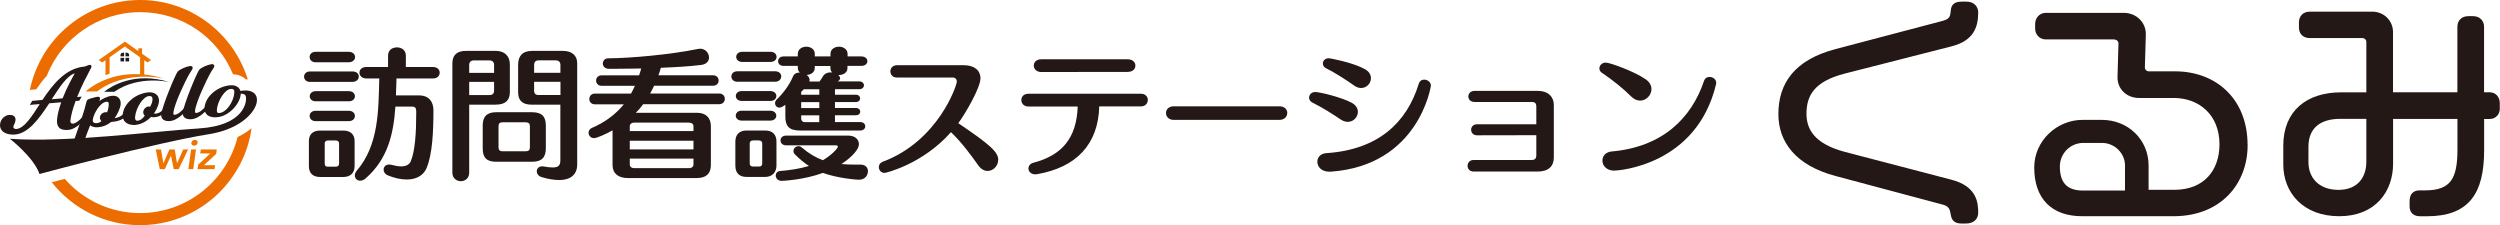 <?xml version="1.0" encoding="UTF-8"?>
<svg id="d" data-name="訪問エリア" xmlns="http://www.w3.org/2000/svg" viewBox="0 0 444 40">
  <defs>
    <style>
      .l, .m, .n, .o {
        stroke-width: 0px;
      }

      .l, .p {
        fill: #231815;
      }

      .m {
        fill: #201b1c;
      }

      .n {
        fill: #ee7400;
      }

      .o {
        fill: #ed6c00;
      }

      .p {
        stroke: #231815;
        stroke-miterlimit: 10;
        stroke-width: .92px;
      }
    </style>
  </defs>
  <g>
    <path class="l" d="m55.07,14.55c-.71,0-1.07-.48-1.07-.93,0-.48.36-.93,1.07-.93h7.53c.77,0,1.12.45,1.12.9,0,.48-.38.95-1.12.95h-7.53Zm5.92,16.88h-4.16c-1.23,0-1.97-.65-1.97-1.91v-4.47c0-1.21.74-1.86,1.97-1.86h4.16c1.35,0,1.99.78,1.99,1.86v4.45c0,1.25-.79,1.93-1.99,1.93Zm-4.93-20.37c-.71,0-1.07-.48-1.07-.93,0-.48.36-.93,1.07-.93h5.85c.76,0,1.15.45,1.15.93,0,.45-.38.93-1.15.93h-5.85Zm-.02,10.45c-.69,0-1.05-.45-1.05-.93,0-.45.36-.9,1.05-.9h5.92c.71,0,1.07.45,1.07.9,0,.48-.36.93-1.07.93h-5.92Zm.02-3.52c-.69,0-1.05-.45-1.05-.9s.36-.9,1.05-.9h5.9c.71,0,1.07.45,1.07.9s-.36.9-1.07.9h-5.9Zm4.16,7.46c0-.33-.26-.5-.56-.5h-1.45c-.33,0-.54.23-.54.48v3.67c0,.38.25.5.51.5h1.48c.33,0,.56-.18.56-.55v-3.59Zm15.6,4.29c-.61,1.51-1.99,2.14-3.6,2.14-1.07,0-2.22-.28-3.32-.73-.54-.22-.77-.63-.77-1.03,0-.48.36-.9.97-.9.13,0,.25,0,.41.05.64.17,1.23.28,1.73.28.82,0,1.43-.28,1.71-.9.77-1.83.97-5.1.97-8.36v-.63c0-.48-.26-.73-.66-.73h-3.04c-.31,4.72-1.3,9.27-5.26,12.73-.33.3-.69.43-1,.43-.54,0-.94-.4-.94-.93,0-.28.1-.55.33-.83,3.93-4.57,3.86-10.73,4.01-16.4h-2.32c-.79,0-1.2-.53-1.2-1.03s.41-1,1.2-1h3.88v-2.04c0-.98.79-1.45,1.58-1.45s1.58.48,1.58,1.45v2.04h4.83c.79,0,1.18.5,1.18,1,0,.53-.38,1.03-1.18,1.03h-6.49c-.02,1-.05,2.01-.1,3.01h4.08c1.84,0,2.58,1.18,2.58,2.66,0,3.72-.18,7.69-1.18,10.15Z"/>
    <g>
      <path class="l" d="m88.08,18.59h-4.75v12.08c0,1-.74,1.51-1.48,1.51s-1.51-.5-1.51-1.53V11.28c0-1.51.82-2.24,2.4-2.24h5.34c1.58,0,2.47.96,2.47,2.41v4.92c0,1.53-.89,2.21-2.47,2.21Zm-.33-7.06c0-.48-.28-.8-.82-.8h-2.81c-.51,0-.79.33-.79.8v1.41h4.42v-1.41Zm0,3.01h-4.42v2.34h3.6c.56,0,.82-.28.82-.78v-1.56Zm6.74,14.19h-6.36c-1.66,0-2.4-.68-2.4-2.39v-4.05c0-1.58.74-2.36,2.4-2.36h6.36c1.74,0,2.45.75,2.45,2.36v4.05c0,1.61-.71,2.39-2.45,2.39Zm-.38-6.33c0-.45-.21-.68-.77-.68h-4.06c-.56,0-.74.25-.74.68v3.77c0,.43.18.7.74.7h4.06c.56,0,.77-.23.77-.7v-3.77Zm5.16,9.57c-.89,0-1.97-.17-3.17-.55-.51-.18-.77-.58-.77-.98,0-.48.33-.9.97-.9.1,0,.18,0,.28.03.66.13,1.2.17,1.61.17,1,0,1.33-.38,1.33-1.28v-9.87h-5.08c-1.66,0-2.42-.73-2.42-2.21v-4.9c0-1.48.74-2.44,2.45-2.44h5.51c1.58,0,2.53.8,2.53,2.19v17.99c0,1.78-1.17,2.76-3.24,2.76Zm.26-20.45c0-.48-.28-.8-.82-.8h-3.06c-.56,0-.79.33-.79.83v1.38h4.67v-1.41Zm0,3.01h-4.67v1.56c0,.53.26.78.77.78h3.91v-2.34Z"/>
      <path class="l" d="m114.22,18.52c-.38.53-.82,1.03-1.3,1.51h10.85c1.56,0,2.48.83,2.48,2.39v6.91c0,1.53-.87,2.29-2.48,2.29h-12.3c-1.66,0-2.68-.83-2.68-2.29v-6.18c-1.23.7-2.81,1.38-3.29,1.38-.61,0-.97-.48-.97-.95,0-.35.18-.68.59-.86,2.32-.98,4.26-2.46,5.67-4.19h-5.13c-.66,0-1-.48-1-.93,0-.5.33-.98,1-.98h6.41c.23-.43.48-.88.69-1.38h-5.9c-.66,0-.99-.45-.99-.93s.33-.93.99-.93h6.64c.15-.4.26-.8.38-1.21-1.71.03-3.27.05-4.54.05h-1.28c-.66-.03-1-.48-1-.93s.33-.93.94-.93c3.81-.02,10.93-.63,15.93-1.66.13-.03.28-.05.41-.05.97,0,1.58.8,1.58,1.56,0,.63-.41,1.21-1.43,1.33-1.99.25-4.54.4-7.12.5-.13.45-.26.88-.43,1.33h9.67c.69,0,1.02.45,1.02.93s-.33.93-1.02.93h-10.44c-.23.48-.46.95-.71,1.38h12.25c.69,0,1.02.48,1.02.95s-.33.95-1.02.95h-13.48Zm8.94,3.89c0-.38-.31-.63-.77-.63h-9.75c-.51,0-.79.28-.79.65v.85h11.31v-.88Zm0,2.59h-11.31v1.53h11.31v-1.53Zm0,3.17h-11.31v1.06c0,.35.28.63.79.63h9.75c.48,0,.77-.28.77-.63v-1.06Z"/>
      <path class="l" d="m130.96,14.52c-.71,0-1.07-.48-1.07-.93,0-.48.36-.93,1.07-.93h6.69c.74,0,1.1.45,1.1.9,0,.48-.38.96-1.1.96h-6.69Zm4.95,16.9h-3.34c-1.33,0-1.97-.75-1.97-2.01v-4.27c0-1.21.69-1.96,1.97-1.96h3.34c1.35,0,1.99.78,1.99,1.96v4.25c0,1.25-.79,2.03-1.99,2.03Zm-4.16-13.49c-.72,0-1.07-.45-1.07-.88,0-.45.36-.88,1.07-.88h5.03c.74,0,1.1.43,1.1.88,0,.43-.36.88-1.1.88h-5.03Zm-.03,3.49c-.69,0-1.05-.45-1.05-.88,0-.45.36-.88,1.05-.88h5.05c.74,0,1.1.45,1.1.88,0,.45-.36.88-1.1.88h-5.05Zm.1-10.42c-.71,0-1.07-.45-1.07-.9s.36-.9,1.07-.9h5c.74,0,1.1.45,1.1.9s-.36.9-1.1.9h-5Zm3.55,14.49c0-.33-.2-.55-.61-.55h-1c-.38,0-.61.17-.61.53v3.56c0,.38.23.55.59.55h1.02c.46,0,.61-.2.61-.6v-3.49Zm15.14-13.79v.4c0,.83-.79,1.23-1.56,1.23h-.08c.21.18.33.38.33.55s-.08.33-.28.48l-.15.1h3.83c.56,0,.84.35.84.68,0,.35-.28.7-.84.7h-4.31v.98h3.7c.51,0,.77.33.77.65s-.26.66-.77.66h-3.7v1.05h3.7c.54,0,.79.33.79.66,0,.3-.26.63-.79.63h-3.7v1.21h4.49c.59,0,.89.38.89.75s-.31.75-.89.75h-10.75c-1.99,0-2.55-.9-2.55-2.46v-2.11c-.59.45-.92.5-1.07.5-.46,0-.76-.38-.76-.78,0-.23.1-.48.31-.68,1.2-1.13,2.3-2.69,2.86-4.04.2-.53.69-.73,1.23-.73-.23-.2-.36-.48-.36-.83v-.35h-2.53c-.64,0-.97-.4-.97-.83s.33-.85.97-.85h2.53v-.45c0-.85.77-1.28,1.51-1.28s1.51.43,1.51,1.28v.45h2.78v-.45c0-.85.77-1.28,1.51-1.28s1.53.43,1.53,1.28v.45h2.45c.71,0,1.07.43,1.07.85,0,.4-.36.83-1.07.83h-2.45Zm3.63,18.74c0,.73-.54,1.48-1.61,1.48-.56,0-3.78-.28-6.38-1.21-3.47,1.26-7.12,1.41-7.33,1.41-.69,0-1.05-.48-1.05-.95,0-.38.28-.78.79-.8,1.76-.15,3.5-.4,5.11-.9-.87-.55-1.66-1.23-2.5-2.06-.18-.18-.25-.4-.25-.6,0-.45.41-.85.89-.85.18,0,.38.05.59.23,1.25,1.08,2.45,1.78,3.73,2.26,1.53-.85,2.68-2.13,2.68-2.39,0-.15-.15-.25-.33-.25h-8.86c-.66,0-1-.43-1-.88,0-.43.33-.85,1-.85h11.03c1.2,0,1.89.68,1.89,1.51,0,1.28-2.09,2.89-3.11,3.54.79.08,1.61.1,2.53.1h.87c.77,0,1.33.43,1.33,1.23Zm-8.63-14.59h-2.76c-.15.15-.31.33-.46.48v.5h3.22v-.98Zm0,2.29h-3.22v1.05h3.22v-1.05Zm0,2.34h-3.22v.58c0,.33.23.63.61.63h2.6v-1.21Zm1.97-8.36v-.4h-2.78v.35c0,.8-.71,1.21-1.45,1.23.33.23.54.55.54.9,0,.07-.03.17-.05.28h1.81c.23-.33.46-.65.61-.93.31-.5.82-.7,1.35-.7.1,0,.18.02.28.02-.18-.2-.31-.45-.31-.75Z"/>
    </g>
    <g>
      <path class="l" d="m177.28,28.4c0,1.07-.89,1.96-1.87,1.96-.58,0-1.19-.3-1.69-1.02-1.32-1.87-2.93-4.05-4.83-5.87-4.98,5.65-11.52,7.24-11.8,7.24-.63,0-1.01-.52-1.01-1.02,0-.4.2-.77.71-.97,9.83-3.68,13.14-13.53,13.14-14.23,0-.37-.22-.72-.73-.72h-9.91c-.78,0-1.16-.55-1.16-1.09s.38-1.1,1.19-1.1h11.85c1.87,0,2.96.92,2.96,2.34,0,1.59-2.55,6.07-3.94,7.96,5.68,3.83,7.1,5.13,7.1,6.52Z"/>
      <path class="l" d="m203.84,17.78c0,.57-.4,1.12-1.26,1.12h-7.35c-.18,6.79-4.14,10.85-11.07,12.04-.1.02-.23.02-.3.02-.78,0-1.21-.52-1.21-1.04,0-.42.28-.87.89-1.02,5-1.32,7.66-4.28,7.86-9.98h-8.72c-.86,0-1.29-.57-1.29-1.15s.41-1.12,1.27-1.12h19.99c.81,0,1.21.57,1.21,1.12Zm-2.2-6.1c0,.55-.43,1.09-1.39,1.09s-14.63.02-15.31.02c-.89,0-1.34-.57-1.34-1.14s.43-1.12,1.32-1.12h15.39c.89,0,1.34.57,1.34,1.14Z"/>
      <path class="l" d="m208.45,21.29c-.91,0-1.37-.62-1.37-1.22s.46-1.19,1.37-1.19h18.8c.91,0,1.37.6,1.37,1.17,0,.62-.48,1.24-1.37,1.24h-18.8Z"/>
      <path class="l" d="m241.16,19.87c0,.89-.76,1.77-1.77,1.77-.4,0-.83-.12-1.29-.42-1.37-.94-3.19-2.09-5.08-3.04-.36-.2-.53-.52-.53-.82,0-.52.41-1.02,1.11-1.02.76,0,4.57.9,6.47,1.92.76.4,1.09,1.02,1.09,1.62Zm-4.83,10.62h-.25c-1.41,0-2.12-.89-2.12-1.77,0-.74.53-1.44,1.57-1.52,9.27-.6,14.33-5.47,16.43-12.29.17-.55.55-.77.98-.77.58,0,1.19.45,1.19,1.07,0,.05-2.07,14.16-17.79,15.28Zm7.15-16.6c0,.89-.73,1.74-1.75,1.74-.38,0-.78-.12-1.21-.42-1.37-.97-3.19-2.17-5.05-3.11-.35-.17-.53-.5-.53-.82,0-.47.38-.94,1.06-.94.2,0,4.24.75,6.37,1.92.79.42,1.11,1.04,1.11,1.64Z"/>
      <path class="l" d="m273.02,30.47h-11.27c-.73,0-1.11-.5-1.11-.99v-.05c0-.5.38-1.02,1.09-1.02h10.34c.55,0,.78-.32.78-.77v-3.63l-10.54.02c-.68,0-1.04-.5-1.04-.97,0-.5.36-.99,1.04-.99h10.54v-3.21c0-.47-.23-.75-.78-.75h-10.18c-.73,0-1.11-.47-1.11-.97,0-.52.38-1,1.11-1h11.19c1.89,0,2.88,1.07,2.88,2.49v9.33c0,1.54-.91,2.51-2.93,2.51Z"/>
      <path class="l" d="m293.3,15.81c0,1.07-.91,2.06-2.02,2.06-.51,0-1.06-.22-1.59-.74-1.32-1.34-3.44-3.04-5.23-4.23-.28-.2-.41-.47-.41-.74,0-.52.43-1.04,1.14-1.04.76,0,5.08,1.57,7.08,2.96.73.5,1.03,1.14,1.03,1.74Zm-6.59,14.5c-1.41,0-2.12-.92-2.12-1.79,0-.77.53-1.52,1.64-1.62,9.12-.8,14.2-6,16.4-12.52.17-.52.58-.72.98-.72.58,0,1.19.42,1.19,1.04,0,.07,0,.15-.02.22-3.44,14.48-17.39,15.38-18.07,15.38Z"/>
    </g>
    <path class="p" d="m350.87,37.77c0-1.9-.34-4.35-4.42-5.41l-18.92-4.94c-5.58-1.48-7.16-4.23-7.16-7.23,0-3.42,1.54-6.13,7.12-7.56l19.05-4.86c3.6-.93,4.33-3.09,4.33-5.58,0-.72-.51-1.44-1.59-1.44h-.9c-2.75,0-.17,2.58-3.17,3.38l-19.09,5.03c-7.08,1.86-9.82,5.83-9.82,11.11,0,4.65,2.83,8.7,9.87,10.56l19,5.07c2.79.76.69,3.34,3.17,3.34h.77c1.29,0,1.76-.68,1.76-1.48Z"/>
    <path class="p" d="m377.86,34.3h-7.94c-3.3,0-4.55-1.86-4.55-4.73,0-2.45,1.93-4.65,4.68-4.65h3.22c2.66,0,4.59,2.16,4.59,4.44v4.94Zm20.85-8.54c0-8.03-5.49-12.63-12.4-12.63h-4.68c-.64,0-1.16-.51-1.16-1.14l.17-5.87c.04-1.94-1.54-3.38-3.47-3.38h-13.85c-.82,0-1.42.68-1.42,1.52v.8c0,.84.6,1.48,1.42,1.48h12.05c.73,0,1.37.47,1.33,1.23l-.17,5.92c-.04,1.9,1.46,3.25,3.35,3.25h6.18c4.72,0,8.58,3.17,8.58,8.7,0,4.69-2.79,8.53-8.49,8.53h-5.02v-4.77c0-4.35-3.43-7.65-7.85-7.65h-3.43c-4.29,0-8.11,3.51-8.11,7.99,0,5.28,2.87,8.2,8.06,8.2h16.22c8.19,0,12.7-5.58,12.7-12.17Z"/>
    <path class="p" d="m420.72,28.77c0,2.83-1.63,5.41-5.41,5.41s-5.79-2.41-5.79-5.37v-2.75c0-3.84,2.66-5.41,6.05-5.41h5.15v8.11Zm22.78-9.51v-.97c0-.8-.51-1.44-1.33-1.44h-1.46V4.77c0-.89-.6-1.44-1.5-1.44h-.82c-.94,0-1.5.55-1.5,1.44v12.08h-12.35V5.7c0-1.78-1.42-3.17-3.22-3.17h-11.11c-.9,0-1.46.55-1.46,1.48v.85c0,.93.56,1.44,1.46,1.44h9.31c.68,0,1.2.51,1.2,1.14v9.42h-4.93c-5.92,0-9.82,3.13-9.82,9v3.38c0,4.65,3.26,8.7,9.48,8.7s9.1-4.23,9.1-8.87v-8.41h12.35v5.96c0,5.2-1.29,7.65-6.18,7.65h-.99c-.9,0-1.33.47-1.33,1.48v.89c0,.93.56,1.31,1.42,1.31h1.2c7.08,0,9.7-3.68,9.7-11.28v-6h1.46c.82,0,1.33-.63,1.33-1.39Z"/>
  </g>
  <g>
    <path class="o" d="m5.55,15.94l.87-.07c.51-.74,1.14-1.58,1.88-2.4C10.91,6.85,17.36,2.16,24.9,2.16s13.8,4.56,16.48,11.02c.89.05,1.69.36,2.29.91.12,0,.23.01.34.02C41.5,5.95,33.88,0,24.9,0,15.24,0,7.16,6.88,5.3,15.99c.08-.02.17-.05.25-.05"/>
    <path class="o" d="m42.19,24.37c-1.95,7.73-8.97,13.47-17.3,13.47-5.33,0-10.12-2.35-13.39-6.07-.9.23-1.68.44-2.31.6,3.67,4.64,9.34,7.62,15.69,7.62,10.08,0,18.44-7.5,19.8-17.21-.7.57-1.53,1.1-2.5,1.57"/>
    <path class="l" d="m5.81,18.05l1.8-.16c1.86-2.75,4.1-5.64,7.43-5.92.19-.02.61-.28.87-.3.16-.01.2.05.19.21-.01.11-1.52,2.71-2.63,5.51l.78-.07-.25.42-.67.06c-.48,1.27-.86,2.54-.97,3.63-.04.43.21.7.63.66.76-.07,1.65-1.1,1.85-1.32l.23.15s-1.45,1.86-2.93,1.99c-1.48.13-2-.48-1.86-1.8.1-.96.4-2.06.79-3.12l-2.42.21c-1.74,2.65-3.64,5.33-5.99,5.53-1.67.14-2.61-.64-2.5-1.66.09-.92.85-1.47,1.47-1.53.62-.05,1.05.21.99.79-.06.58-.34.79-.38,1.16-.04.37.32.59.71.56,1.48-.13,2.86-2.33,4.39-4.74l-1.76.15.25-.42Zm3.1-.27l2.31-.2c.97-2.5,2.34-4.75,2.34-4.75-1.55.13-3.03,2.47-4.65,4.95"/>
    <path class="l" d="m2.26,23.9c-.79,0-1.44-.22-1.84-.63-.32-.32-.46-.74-.41-1.21.1-.96.89-1.59,1.6-1.65.4-.03.73.06.93.26.17.17.24.4.21.68-.04.35-.15.58-.24.76-.07.14-.13.26-.14.4-.01.1.02.19.09.26.1.11.28.16.47.14,1.36-.12,2.71-2.19,4.13-4.43l-1.76.15.43-.72,1.8-.16c1.84-2.73,4.09-5.64,7.5-5.93.07,0,.2-.07.33-.12.19-.08.38-.16.54-.18.04,0,.18-.02.27.08.08.08.08.2.07.29,0,.05-.03.1-.3.62-.48.9-1.45,2.74-2.25,4.72l.82-.07-.43.72-.65.06c-.52,1.38-.83,2.57-.93,3.51-.02.17.02.31.11.4.08.08.21.12.37.11.31-.03.86-.27,1.74-1.25l.08-.09.12.05.35.24-.09.12c-.06.08-1.51,1.91-3.03,2.04-.78.07-1.32-.06-1.65-.4-.32-.32-.44-.83-.36-1.55.09-.84.33-1.83.73-2.95l-2.13.18c-1.85,2.81-3.71,5.33-6.06,5.54-.14.01-.27.02-.4.02m-.49-3.21s-.09,0-.14,0c-.59.05-1.26.59-1.34,1.4-.04.38.08.72.34.98.41.42,1.12.6,2.01.53,2.24-.19,4.06-2.7,5.88-5.47l.04-.06,2.7-.23-.08.21c-.43,1.19-.7,2.23-.79,3.09-.06.63.03,1.07.28,1.33.27.27.73.38,1.43.32,1.17-.1,2.34-1.36,2.71-1.79-.72.79-1.33,1.2-1.84,1.25-.25.02-.45-.04-.6-.19-.15-.15-.21-.37-.18-.63.1-.99.43-2.22.98-3.67l.03-.08.69-.06.07-.12-.73.06.08-.21c.82-2.07,1.85-4.02,2.35-4.96.14-.26.26-.49.28-.54,0-.01,0-.03,0-.03,0,0-.02,0-.04,0-.12.01-.3.09-.45.16-.16.07-.3.13-.42.14-3.3.28-5.51,3.18-7.32,5.86l-.04.06-1.8.15-.07.12,1.77-.15-.2.31c-1.56,2.47-2.91,4.6-4.45,4.73-.27.02-.53-.06-.69-.23-.13-.13-.19-.3-.17-.49.02-.19.09-.34.17-.49.09-.18.18-.37.21-.67.02-.2-.02-.35-.13-.46-.12-.12-.32-.18-.57-.18m6.87-2.73l.31-.47c1.56-2.39,3.04-4.65,4.61-4.79l.28-.02-.14.24s-1.37,2.27-2.33,4.73l-.03.08-2.69.23Zm4.65-4.93c-1.34.37-2.68,2.42-4.1,4.6l1.94-.17c.77-1.96,1.78-3.77,2.16-4.43"/>
    <path class="l" d="m14.3,27.03c-.04.39-1.35.5-1.52.51-.14.01-.22-.04-.2-.21.08-.74,1.25-3.86,2.08-6.32.41-1.23.69-2.26.82-2.81.06-.26.11-.41.47-.52.83-.25,1.15-.34,1.42-.36.16-.01.28.02.26.2-.02.19-.26.83-.26.83,0,0,1.2-1.09,2.59-1.21.92-.08,1.43.53,1.34,1.36s-.76,2.1-1.27,2.66c.99-.09,1.57-.33,2.17-1.03l.23.15c-.66.81-1.15,1.1-2.75,1.24-.63.5-1.29.84-2.25.93-1.09.09-1.45-.46-1.45-.46-.7,1.73-1.58,4.1-1.67,5.03m2.03-5.79c-.07.64.37.83.9.78.6-.05.98-.5.98-.5,0,0-.37-.29-.33-.66.05-.45.48-.76.83-.79.19-.02.36.03.36.03,0,0,.26-.34.37-1.38.06-.56-.13-.82-.55-.78-1.31.11-2.46,2.35-2.56,3.29"/>
    <path class="l" d="m12.74,27.69c-.1,0-.17-.03-.23-.09-.06-.07-.09-.16-.08-.28.05-.53.62-2.15,1.28-4.03.27-.78.56-1.58.81-2.33.41-1.23.69-2.25.81-2.79.07-.29.15-.49.57-.62.85-.25,1.17-.34,1.45-.37.15-.01.26.02.33.09.04.04.09.13.08.27,0,.09-.06.25-.11.41.47-.34,1.33-.85,2.28-.94.47-.04.87.08,1.15.37.27.28.4.69.35,1.15-.08.74-.59,1.81-1.08,2.46.79-.11,1.25-.37,1.73-.94l.08-.1.46.31-.1.12c-.67.82-1.2,1.14-2.8,1.29-.73.58-1.42.85-2.29.93-.76.07-1.2-.17-1.42-.35-.72,1.79-1.49,3.94-1.58,4.79-.03.33-.59.55-1.65.64-.02,0-.03,0-.05,0m-.03-.28s.02,0,.05,0c.94-.08,1.38-.28,1.39-.39.09-.92.93-3.22,1.68-5.07l.1-.25.15.23s.34.49,1.33.4c.82-.07,1.47-.34,2.17-.9l.03-.03h.04c1.4-.12,1.91-.35,2.47-.98-.54.57-1.12.8-2.09.89l-.36.03.25-.27c.5-.55,1.15-1.79,1.23-2.58.04-.38-.06-.71-.27-.93-.21-.22-.53-.32-.92-.28-1.33.11-2.5,1.16-2.51,1.17l-.43.39.21-.55c.09-.24.24-.67.25-.8,0-.03,0-.04,0-.04,0,0-.01,0-.06,0-.01,0-.03,0-.05,0-.25.02-.56.11-1.39.36-.3.09-.32.19-.38.42-.13.55-.41,1.58-.82,2.82-.25.74-.53,1.55-.81,2.33-.63,1.78-1.22,3.46-1.27,3.96,0,.03,0,.05,0,.05h0Zm4.37-5.24c-.3,0-.54-.08-.69-.24-.16-.17-.23-.4-.2-.7.1-.93,1.27-3.3,2.69-3.42.23-.02.4.04.53.16.15.16.21.41.17.78-.11,1.07-.39,1.44-.4,1.46l-.06.08-.09-.03s-.15-.04-.31-.03c-.27.02-.66.27-.71.66-.03.29.28.53.28.53l.12.09-.09.11s-.42.49-1.07.55c-.05,0-.11,0-.16,0m-.61-.92h0c-.02.21.02.38.12.48.15.15.42.17.63.15.37-.03.65-.23.79-.36-.13-.13-.3-.38-.27-.67.05-.52.54-.88.96-.91.12-.01.23,0,.31.01.07-.14.23-.51.3-1.24.03-.27,0-.46-.09-.55-.06-.06-.16-.09-.3-.08-1.23.11-2.34,2.28-2.43,3.17"/>
    <path class="l" d="m28.09,18.04c-.11,1.09-1,2.22-1,2.22,0,0,.11.08.61.04.83-.07,1.37-.75,1.37-.75l.23.16s-.61.85-1.85.95c-.4.04-.69-.05-.69-.05,0,0-1.09,1.29-2.75,1.43-1.09.09-2.2-.38-2.06-1.7.19-1.88,2.17-3.59,4.45-3.79,1.09-.09,1.8.51,1.7,1.49m-4.24,2.64c-.07.69.2.94.59.9.95-.08,1.46-1.1,1.46-1.1,0,0-.37-.16-.32-.61.05-.45.45-.79.77-.81.23-.02.38.08.38.08,0,0,.43-.64.51-1.37.06-.58-.2-.91-.79-.85-1.16.1-2.43,2.21-2.59,3.76"/>
    <path class="l" d="m23.74,22.19c-.63,0-1.18-.19-1.53-.55-.32-.33-.46-.78-.41-1.32.2-1.96,2.25-3.71,4.57-3.92.61-.05,1.14.11,1.48.45.3.3.42.72.38,1.2-.09.87-.64,1.75-.9,2.12.08,0,.2,0,.36,0,.76-.06,1.27-.7,1.27-.7l.08-.1.46.31-.08.12s-.66.9-1.95,1.01c-.3.02-.53-.01-.66-.04-.25.27-1.29,1.29-2.79,1.42-.1,0-.19.01-.28.01m2.87-5.51c-.07,0-.14,0-.21,0-2.19.19-4.13,1.83-4.32,3.66-.05.46.06.83.33,1.1.34.34.91.51,1.58.45,1.58-.14,2.65-1.37,2.66-1.38l.06-.07.09.03s.27.08.64.05c.37-.03.68-.13.93-.26-.19.09-.41.16-.66.18-.49.04-.66-.04-.7-.07l-.11-.09.09-.11s.86-1.11.97-2.15c.04-.4-.06-.74-.3-.97-.24-.24-.61-.37-1.04-.37m-2.24,5.05c-.19,0-.34-.06-.46-.18-.18-.18-.24-.48-.2-.89.17-1.62,1.48-3.78,2.72-3.88.32-.03.56.04.73.21.17.18.25.45.21.8-.08.75-.51,1.4-.53,1.43l-.08.12-.12-.08s-.11-.07-.29-.06c-.24.02-.6.29-.64.69-.03.33.21.45.24.47l.13.06-.06.13s-.55,1.09-1.57,1.17c-.03,0-.05,0-.08,0m2.18-4.67s-.07,0-.1,0c-1.08.09-2.31,2.12-2.46,3.63-.03.32,0,.54.12.66.07.07.18.11.31.09.68-.06,1.12-.66,1.28-.91-.15-.12-.31-.34-.27-.67.05-.52.51-.91.89-.94.14-.01.25.01.33.04.12-.2.37-.68.42-1.2.02-.18.01-.43-.13-.57-.09-.09-.22-.14-.4-.14"/>
    <path class="l" d="m32.89,19.22l.23.15s-1.45,1.86-2.93,1.99c-.78.07-1.5-.19-1.42-1.02.16-1.51,2.54-7.16,2.89-7.54.35-.38,1.52-.88,2.12-.93.18-.01.31.07.29.23-.02.16-.36.57-.81,1.39-.5.9-2.44,4.89-2.62,6.54-.04.34.12.53.38.51.74-.06,1.43-.85,1.85-1.32"/>
    <path class="l" d="m29.96,21.51c-.46,0-.84-.12-1.07-.36-.2-.21-.29-.49-.25-.83.16-1.51,2.56-7.22,2.93-7.62.39-.42,1.62-.92,2.21-.98.15-.01.27.03.35.11.07.07.1.17.09.27-.01.12-.1.26-.29.55-.14.22-.33.51-.54.9-.5.92-2.43,4.86-2.6,6.49-.01.14,0,.25.06.3.04.04.1.06.17.05.67-.06,1.34-.8,1.74-1.25l.08-.09.12.05.35.24-.09.12c-.06.08-1.51,1.91-3.03,2.04-.08,0-.16.01-.24.01m3.87-9.51s-.02,0-.03,0c-.59.05-1.71.54-2.03.89-.32.34-2.7,5.99-2.86,7.46-.03.26.03.46.17.6.21.21.6.31,1.09.27,1.14-.1,2.28-1.29,2.68-1.75-.43.48-1.09,1.15-1.8,1.21-.16.01-.29-.03-.39-.13-.08-.08-.17-.24-.14-.53.17-1.67,2.12-5.67,2.63-6.6.22-.39.41-.69.55-.91.12-.18.24-.37.24-.42,0-.03,0-.04-.01-.05-.01-.01-.05-.03-.1-.03m-.94,7.21l.1.09-.1-.09Z"/>
    <path class="l" d="m36.72,18.89l.23.15s-1.45,1.86-2.93,1.99c-.78.07-1.5-.19-1.42-1.02.16-1.51,2.54-7.16,2.89-7.54.35-.38,1.52-.88,2.12-.93.18-.02.31.07.29.23-.02.16-.36.57-.81,1.39-.49.9-2.45,4.89-2.62,6.54-.03.34.12.53.39.51.74-.06,1.43-.85,1.85-1.32"/>
    <path class="l" d="m33.79,21.18c-.47,0-.84-.12-1.07-.36-.2-.21-.29-.49-.25-.83.16-1.51,2.56-7.22,2.93-7.62.39-.42,1.62-.92,2.22-.98.15-.01.27.03.35.11.07.07.1.17.09.27-.01.12-.1.26-.29.55-.14.22-.33.51-.54.9-.5.92-2.43,4.87-2.6,6.49-.01.14,0,.25.07.3.04.04.1.06.17.05.67-.06,1.34-.8,1.74-1.25l.08-.09.12.05.35.24-.09.12c-.06.08-1.51,1.91-3.03,2.04-.08,0-.16.01-.24.01m3.87-9.51s-.02,0-.03,0c-.59.05-1.71.54-2.03.89-.32.34-2.7,5.99-2.86,7.46-.03.26.03.46.17.6.21.21.6.31,1.09.27,1.14-.1,2.28-1.29,2.68-1.75-.43.48-1.09,1.15-1.8,1.21-.16.01-.29-.03-.39-.13-.08-.08-.17-.24-.14-.53.17-1.66,2.12-5.67,2.63-6.6.22-.39.41-.69.55-.91.12-.18.24-.37.24-.42,0-.03,0-.04-.01-.05-.01-.01-.05-.03-.1-.03m-.94,7.21l.1.09-.1-.09Z"/>
    <path class="l" d="m38.54,20.69c-1.09.09-2.21-.29-2.07-1.6.19-1.88,2.17-3.59,4.45-3.79,1.09-.09,1.8.51,1.7,1.49-.17,1.64-2.03,3.72-4.07,3.9m3.21-4.16c.06-.58-.2-.91-.79-.85-1.16.1-2.43,2.21-2.59,3.76-.07.69.21.84.6.81,1.3-.11,2.6-1.99,2.78-3.71"/>
    <path class="l" d="m38.23,20.84c-.47,0-1.11-.09-1.52-.52-.3-.31-.43-.73-.38-1.26.2-1.96,2.25-3.71,4.57-3.92.61-.05,1.14.11,1.47.45.3.3.43.72.38,1.2-.17,1.68-2.08,3.84-4.2,4.03-.09,0-.2.01-.32.01m2.9-5.42c-.07,0-.14,0-.21,0-2.19.19-4.13,1.83-4.32,3.66-.04.44.05.78.3,1.03.32.33.91.48,1.62.42,1.99-.17,3.78-2.21,3.95-3.78.04-.4-.06-.74-.3-.97-.24-.24-.61-.37-1.04-.37m-2.26,4.96c-.2,0-.36-.06-.47-.17-.16-.16-.21-.42-.17-.8.17-1.62,1.48-3.78,2.72-3.88.32-.03.56.04.73.21.17.18.25.45.21.8-.18,1.71-1.46,3.71-2.9,3.84-.04,0-.07,0-.11,0m2.2-4.57s-.07,0-.1,0c-1.08.09-2.31,2.12-2.46,3.63-.03.28,0,.48.1.57.07.07.18.1.35.08,1.18-.1,2.47-1.84,2.65-3.58.02-.18.01-.43-.13-.57-.09-.09-.22-.14-.4-.14"/>
    <path class="m" d="m18.5,16.3c1.13-.9,5.33-3.7,11.69-1.69,0,0-5.42-1.38-9.89,1.69h-1.8Z"/>
    <path class="n" d="m24.88,13.18v-3l-2.71-1.92-2.71,1.92v2.9c-.25.08-.49.17-.72.26v-2.65l-.58.41-.62-.44,4.64-3.27,2.38,1.68v-.49h.67v.96l1.59,1.12-.62.44-.58-.41v2.54c1.11.11,2.29.35,3.54.75,0,0-6.66-1.7-11.94,2.27h-2.02s3.55-3.42,9.69-3.07"/>
    <path class="m" d="m22.29,10h.64v-.24c0-.22-.18-.4-.4-.4h-.24v.64Z"/>
    <path class="m" d="m21.4,10h.64v-.64h-.24c-.22,0-.4.18-.4.4v.24Z"/>
    <rect class="m" x="22.29" y="10.27" width=".64" height=".64"/>
    <rect class="m" x="21.4" y="10.27" width=".64" height=".64"/>
    <path class="l" d="m1.76,24.65s4.27,3.32,5.25,6.25c0,0,20.83-5.6,30.11-7.07,9.29-1.47,11.03-9.12,4.97-7.55-.7.18-.42.17-.42.17l.05.36s1.72-.56,1.94.31c.22.87-.19,5.18-8.34,5.69-8.15.51-23.3,2.55-33.57,1.84"/>
    <polygon class="n" points="27.66 26.55 28.6 26.55 29.02 29 29.03 29 30.08 26.55 31.03 26.55 31.44 29 31.45 29 32.53 26.55 33.41 26.55 31.73 30.04 30.86 30.04 30.37 27.66 30.35 27.66 29.28 30.04 28.38 30.04 27.66 26.55"/>
    <path class="n" d="m33.94,26.55h.87l-.49,3.49h-.87l.49-3.49Zm.67-1.71c.32,0,.54.23.49.52-.04.3-.32.52-.64.52s-.52-.25-.48-.52c.04-.28.31-.52.63-.52"/>
    <polygon class="n" points="35.2 29.24 37.34 27.26 37.35 27.25 35.56 27.25 35.66 26.55 38.5 26.55 38.39 27.34 36.21 29.34 38.19 29.34 38.1 30.04 35.08 30.04 35.2 29.24"/>
  </g>
</svg>